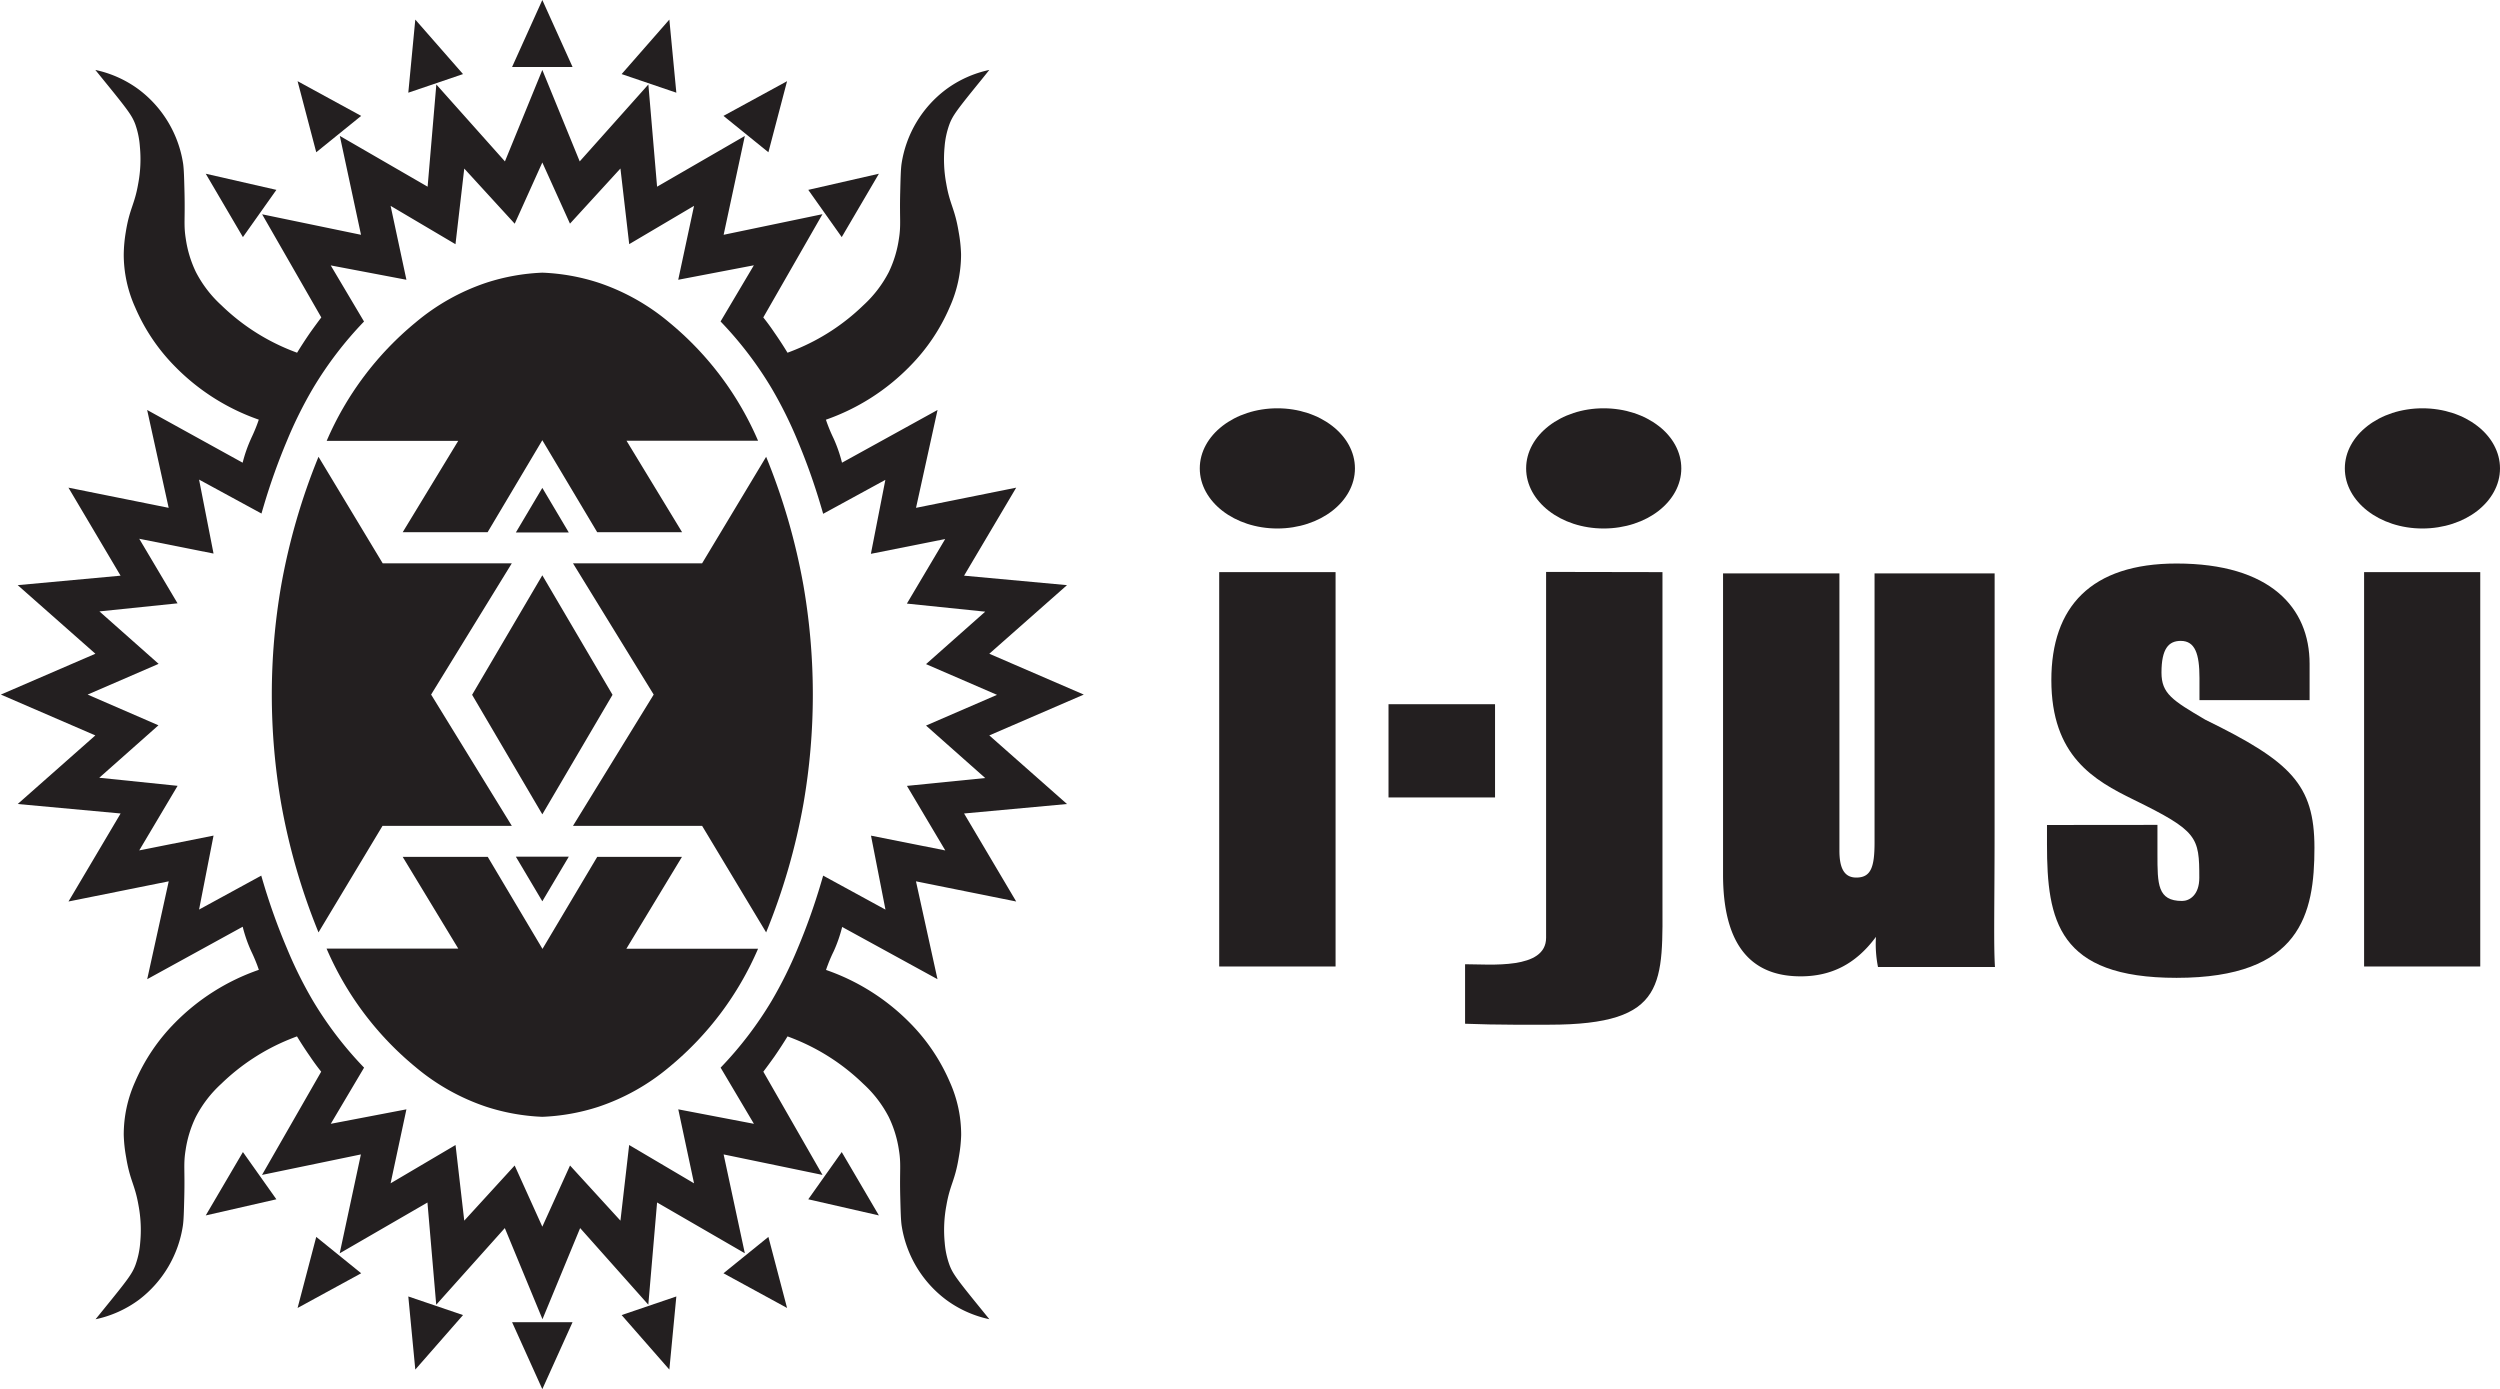 <svg id="Layer_1" data-name="Layer 1" xmlns="http://www.w3.org/2000/svg" viewBox="0 0 464.67 258.2"><defs><style>.cls-1{fill:#231f20;}</style></defs><title>iJusi_Logo</title><path class="cls-1" d="M74.85,98.92H90.63l10.17-17.1L111,98.92h15.78l-10.33-17H140.9a58.3,58.3,0,0,0-16.52-22,40.26,40.26,0,0,0-13.12-7.37,38.61,38.61,0,0,0-10.45-1.87,38.61,38.61,0,0,0-10.45,1.88,40.26,40.26,0,0,0-13.12,7.38,58.3,58.3,0,0,0-16.52,22H85.17Z"/><polygon class="cls-1" points="77.19 3.64 75.89 17.23 86.06 13.77 77.19 3.64"/><polygon class="cls-1" points="51.37 35.29 38.24 32.29 45.15 44.07 51.37 35.29"/><polygon class="cls-1" points="67.13 21.54 55.31 15.09 58.78 28.3 67.13 21.54"/><path class="cls-1" d="M142.4,84.9l-11.9,19.8h-24l15,24.4-15,24.4h24l11.9,19.8a117.81,117.81,0,0,0,6.93-23.88,118.81,118.81,0,0,0,0-40.63A117.81,117.81,0,0,0,142.4,84.9Z"/><polygon class="cls-1" points="106.42 12.45 100.8 0 95.18 12.45 100.8 12.45 106.42 12.45"/><polygon class="cls-1" points="124.41 3.64 115.54 13.77 125.71 17.23 124.41 3.64"/><polygon class="cls-1" points="163.36 32.29 150.23 35.29 156.45 44.07 163.36 32.29"/><polygon class="cls-1" points="146.29 15.09 134.47 21.54 142.82 28.3 146.29 15.09"/><path class="cls-1" d="M126.75,159.27H111l-10.17,17.1-10.17-17.1H74.85l10.33,17.05H60.7a58.3,58.3,0,0,0,16.52,22,40.27,40.27,0,0,0,13.13,7.38,38.61,38.61,0,0,0,10.45,1.88,38.61,38.61,0,0,0,10.45-1.87,40.27,40.27,0,0,0,13.13-7.37,58.3,58.3,0,0,0,16.52-22H116.42Z"/><path class="cls-1" d="M183.88,136.69l17.56-7.59-17.56-7.59,14.44-12.75L179.19,107l9.69-16.36-18.62,3.75,4-18.19L156.5,86a26.25,26.25,0,0,0-1.56-4.5c-.13-.28-.61-1.25-1.12-2.62-.14-.37-.24-.68-.31-.87A40.44,40.44,0,0,0,169.19,68a35.52,35.52,0,0,0,7.31-10.87,23.89,23.89,0,0,0,2.13-9.87,27,27,0,0,0-.44-4.12c-.73-4.46-1.62-5-2.31-9a24.66,24.66,0,0,1-.31-6.87,15.81,15.81,0,0,1,.88-4.12c.62-1.67,1.38-2.69,6.06-8.44L183.88,13a20.85,20.85,0,0,0-8.06,3.63,21.28,21.28,0,0,0-8.25,13.81c-.14,1-.18,2.44-.25,5.25-.13,5.17.18,6.08-.25,8.75a21.14,21.14,0,0,1-1.87,6.13,22.05,22.05,0,0,1-4.75,6.19A39.5,39.5,0,0,1,147.81,65c-.61.25-1.11.44-1.44.56-.73-1.21-1.54-2.46-2.44-3.75q-1-1.49-2.06-2.81l11-19.19L134.5,43.64l3.94-18.37L122.13,34.7l-1.62-19L107.75,30,100.8,13,93.85,30,81.1,15.7l-1.62,19L63.16,25.26,67.1,43.64,48.72,39.83,59.72,59q-1,1.32-2.06,2.81c-.89,1.29-1.7,2.54-2.44,3.75-.32-.12-.83-.31-1.44-.56a39.5,39.5,0,0,1-12.62-8.25,22.05,22.05,0,0,1-4.75-6.19,21.14,21.14,0,0,1-1.87-6.12c-.43-2.67-.12-3.58-.25-8.75-.07-2.81-.11-4.21-.25-5.25a21.28,21.28,0,0,0-8.25-13.81A20.85,20.85,0,0,0,17.72,13L19.1,14.7c4.68,5.75,5.44,6.77,6.06,8.44A15.81,15.81,0,0,1,26,27.26a24.65,24.65,0,0,1-.31,6.87c-.69,4-1.59,4.54-2.31,9A27,27,0,0,0,23,47.26a23.9,23.9,0,0,0,2.13,9.88A35.52,35.52,0,0,0,32.41,68,40.44,40.44,0,0,0,48.1,78c-.07.2-.17.51-.31.88-.51,1.37-1,2.35-1.12,2.63A26.25,26.25,0,0,0,45.1,86L27.35,76.2l4,18.19L12.72,90.64,22.41,107,3.29,108.76l14.44,12.75L.16,129.1l17.56,7.59L3.29,149.44l19.13,1.76-9.69,16.36,18.63-3.75-4,18.19,17.75-9.75a26.25,26.25,0,0,0,1.56,4.5c.13.28.61,1.25,1.13,2.63.14.37.24.68.31.88a40.44,40.44,0,0,0-15.69,9.94,35.52,35.52,0,0,0-7.31,10.88A23.9,23.9,0,0,0,23,210.94a27,27,0,0,0,.44,4.13c.73,4.46,1.62,5,2.31,9a24.65,24.65,0,0,1,.31,6.88,15.81,15.81,0,0,1-.87,4.13c-.62,1.67-1.38,2.69-6.06,8.44l-1.37,1.69a20.85,20.85,0,0,0,8.06-3.62A21.28,21.28,0,0,0,34,227.75c.14-1,.18-2.44.25-5.25.13-5.17-.18-6.08.25-8.75a21.14,21.14,0,0,1,1.88-6.12,22.05,22.05,0,0,1,4.75-6.19,39.5,39.5,0,0,1,12.63-8.25c.61-.25,1.11-.44,1.44-.56.73,1.21,1.54,2.46,2.44,3.75q1,1.49,2.06,2.81l-11,19.19,18.38-3.81-3.94,18.38,16.31-9.44,1.63,19,12.75-14.25,7,16.94,7-16.94L120.5,242.5l1.63-19,16.31,9.44-3.94-18.37,18.38,3.81-11-19.19q1-1.32,2.06-2.81c.89-1.29,1.7-2.54,2.44-3.75.32.12.83.31,1.44.56a39.5,39.5,0,0,1,12.63,8.25,22.05,22.05,0,0,1,4.75,6.19,21.14,21.14,0,0,1,1.88,6.13c.43,2.67.12,3.58.25,8.75.07,2.81.11,4.21.25,5.25a21.28,21.28,0,0,0,8.25,13.81,20.85,20.85,0,0,0,8.06,3.63l-1.37-1.69c-4.68-5.75-5.44-6.77-6.06-8.44a15.81,15.81,0,0,1-.87-4.12,24.65,24.65,0,0,1,.31-6.87c.69-4,1.59-4.54,2.31-9a27,27,0,0,0,.44-4.12,23.89,23.89,0,0,0-2.12-9.87,35.52,35.52,0,0,0-7.31-10.87,40.44,40.44,0,0,0-15.69-9.94c.07-.2.17-.51.31-.87.51-1.37,1-2.35,1.13-2.62a26.25,26.25,0,0,0,1.56-4.5L174.25,182l-4-18.19,18.63,3.75-9.69-16.36,19.13-1.76Zm-15.31,9.38,7.13,12-13.81-2.75,2.69,13.75L153,162.75c-.1.35-.25.87-.44,1.5a116,116,0,0,1-4.31,12.06,77.81,77.81,0,0,1-4.81,9.69,68.44,68.44,0,0,1-9.5,12.44l6.19,10.44-14.06-2.69L129,219.94l-12.06-7.12-1.62,14.06-9.37-10.25L100.8,228l-5.14-11.37-9.37,10.25-1.62-14.06L72.6,219.94l2.94-13.75-14.06,2.69,6.19-10.44A68.44,68.44,0,0,1,58.16,186a77.81,77.81,0,0,1-4.81-9.69A116,116,0,0,1,49,164.25c-.19-.63-.34-1.15-.44-1.5L37,169.06l2.69-13.75-13.81,2.75,7.13-12-14.56-1.5,11-9.75L16.29,129.1l13.19-5.71-11-9.75L33,112.14l-7.12-12,13.81,2.75L37,89.14,48.6,95.45c.1-.35.25-.87.44-1.5a116,116,0,0,1,4.31-12.06,77.81,77.81,0,0,1,4.81-9.69,68.44,68.44,0,0,1,9.5-12.44L61.47,49.33,75.54,52,72.6,38.26l12.06,7.13,1.63-14.06,9.38,10.25L100.8,30.2l5.14,11.37,9.38-10.25,1.63,14.06L129,38.26,126.06,52l14.06-2.69-6.19,10.44a68.44,68.44,0,0,1,9.5,12.44,77.81,77.81,0,0,1,4.81,9.69A116,116,0,0,1,152.56,94c.19.63.34,1.15.44,1.5l11.56-6.31-2.69,13.75,13.81-2.75-7.12,12,14.56,1.5-11,9.75,13.19,5.71-13.19,5.71,11,9.75Z"/><polygon class="cls-1" points="124.41 254.56 125.71 240.97 115.54 244.43 124.41 254.56"/><polygon class="cls-1" points="150.23 222.91 163.36 225.91 156.45 214.13 150.23 222.91"/><polygon class="cls-1" points="134.47 236.66 146.29 243.11 142.82 229.9 134.47 236.66"/><path class="cls-1" d="M95.13,153.5l-15-24.4,15-24.4h-24L59.2,84.9a117.81,117.81,0,0,0-6.93,23.88,118.81,118.81,0,0,0,0,40.63A117.81,117.81,0,0,0,59.2,173.3l11.9-19.8Z"/><polygon class="cls-1" points="95.18 245.75 100.8 258.2 106.42 245.75 100.8 245.75 95.18 245.75"/><polygon class="cls-1" points="77.19 254.56 86.06 244.43 75.89 240.97 77.19 254.56"/><polygon class="cls-1" points="38.24 225.91 51.37 222.91 45.15 214.13 38.24 225.91"/><polygon class="cls-1" points="55.31 243.11 67.13 236.66 58.78 229.9 55.31 243.11"/><polygon class="cls-1" points="100.8 90.68 95.88 98.97 100.8 98.97 105.72 98.97 100.8 90.68"/><polygon class="cls-1" points="100.8 167.52 105.72 159.23 100.8 159.23 95.88 159.23 100.8 167.52"/><polygon class="cls-1" points="100.8 106.93 87.75 129.14 100.8 151.36 113.85 129.14 100.8 106.93"/><path class="cls-1" d="M277.88,130.89v17.33H258.08V130.89Z"/><path class="cls-1" d="M309,106.34v60.12c0,16.32,1.09,24-21.08,24-2.58,0-9.86.06-15.61-.18V179.22c4.66,0,15.06,1.06,15.06-4.92v-68Z"/><path class="cls-1" d="M370.73,154.14c0,14.14-.2,21.25.07,25.6H349.06a21.89,21.89,0,0,1-.38-5.61c-3.81,5.17-8.43,7.34-14,7.34-7.48,0-14.42-3.8-14.42-18.9v-56h21.63v51.54c0,3.13.82,5,3.13,5,2.72,0,3.4-1.9,3.4-6.53v-50h22.32Z"/><path class="cls-1" d="M401,153.32v5.41c0,5.62,0,8.73,4.58,8.73,1.39,0,3.2-1.11,3.2-4.31,0-7.6-.29-8.68-12.17-14.5-7.42-3.63-15.33-8.1-15.33-22.25,0-13.61,7.37-21.66,23.27-21.66,17.44,0,24.73,8.22,24.73,18.64v6.75H408.81V126c0-4.45-.81-6.88-3.48-6.88-2.25,0-3.58,1.45-3.58,5.89,0,3.9,2,5.15,8.16,8.77,15.83,7.75,20.27,12,20.27,23.79,0,12.26-2.52,24.18-25.63,24.18-22.06,0-24.08-10.67-24.08-24.8v-3.61Z"/><path class="cls-1" d="M439.41,106.34H461v73.3H439.41Z"/><path class="cls-1" d="M226.61,106.34h21.63v73.3H226.61Z"/><ellipse class="cls-1" cx="237.42" cy="87.06" rx="14.42" ry="11.17"/><ellipse class="cls-1" cx="298.08" cy="87.06" rx="14.42" ry="11.17"/><ellipse class="cls-1" cx="450.25" cy="87.06" rx="14.42" ry="11.17"/></svg>